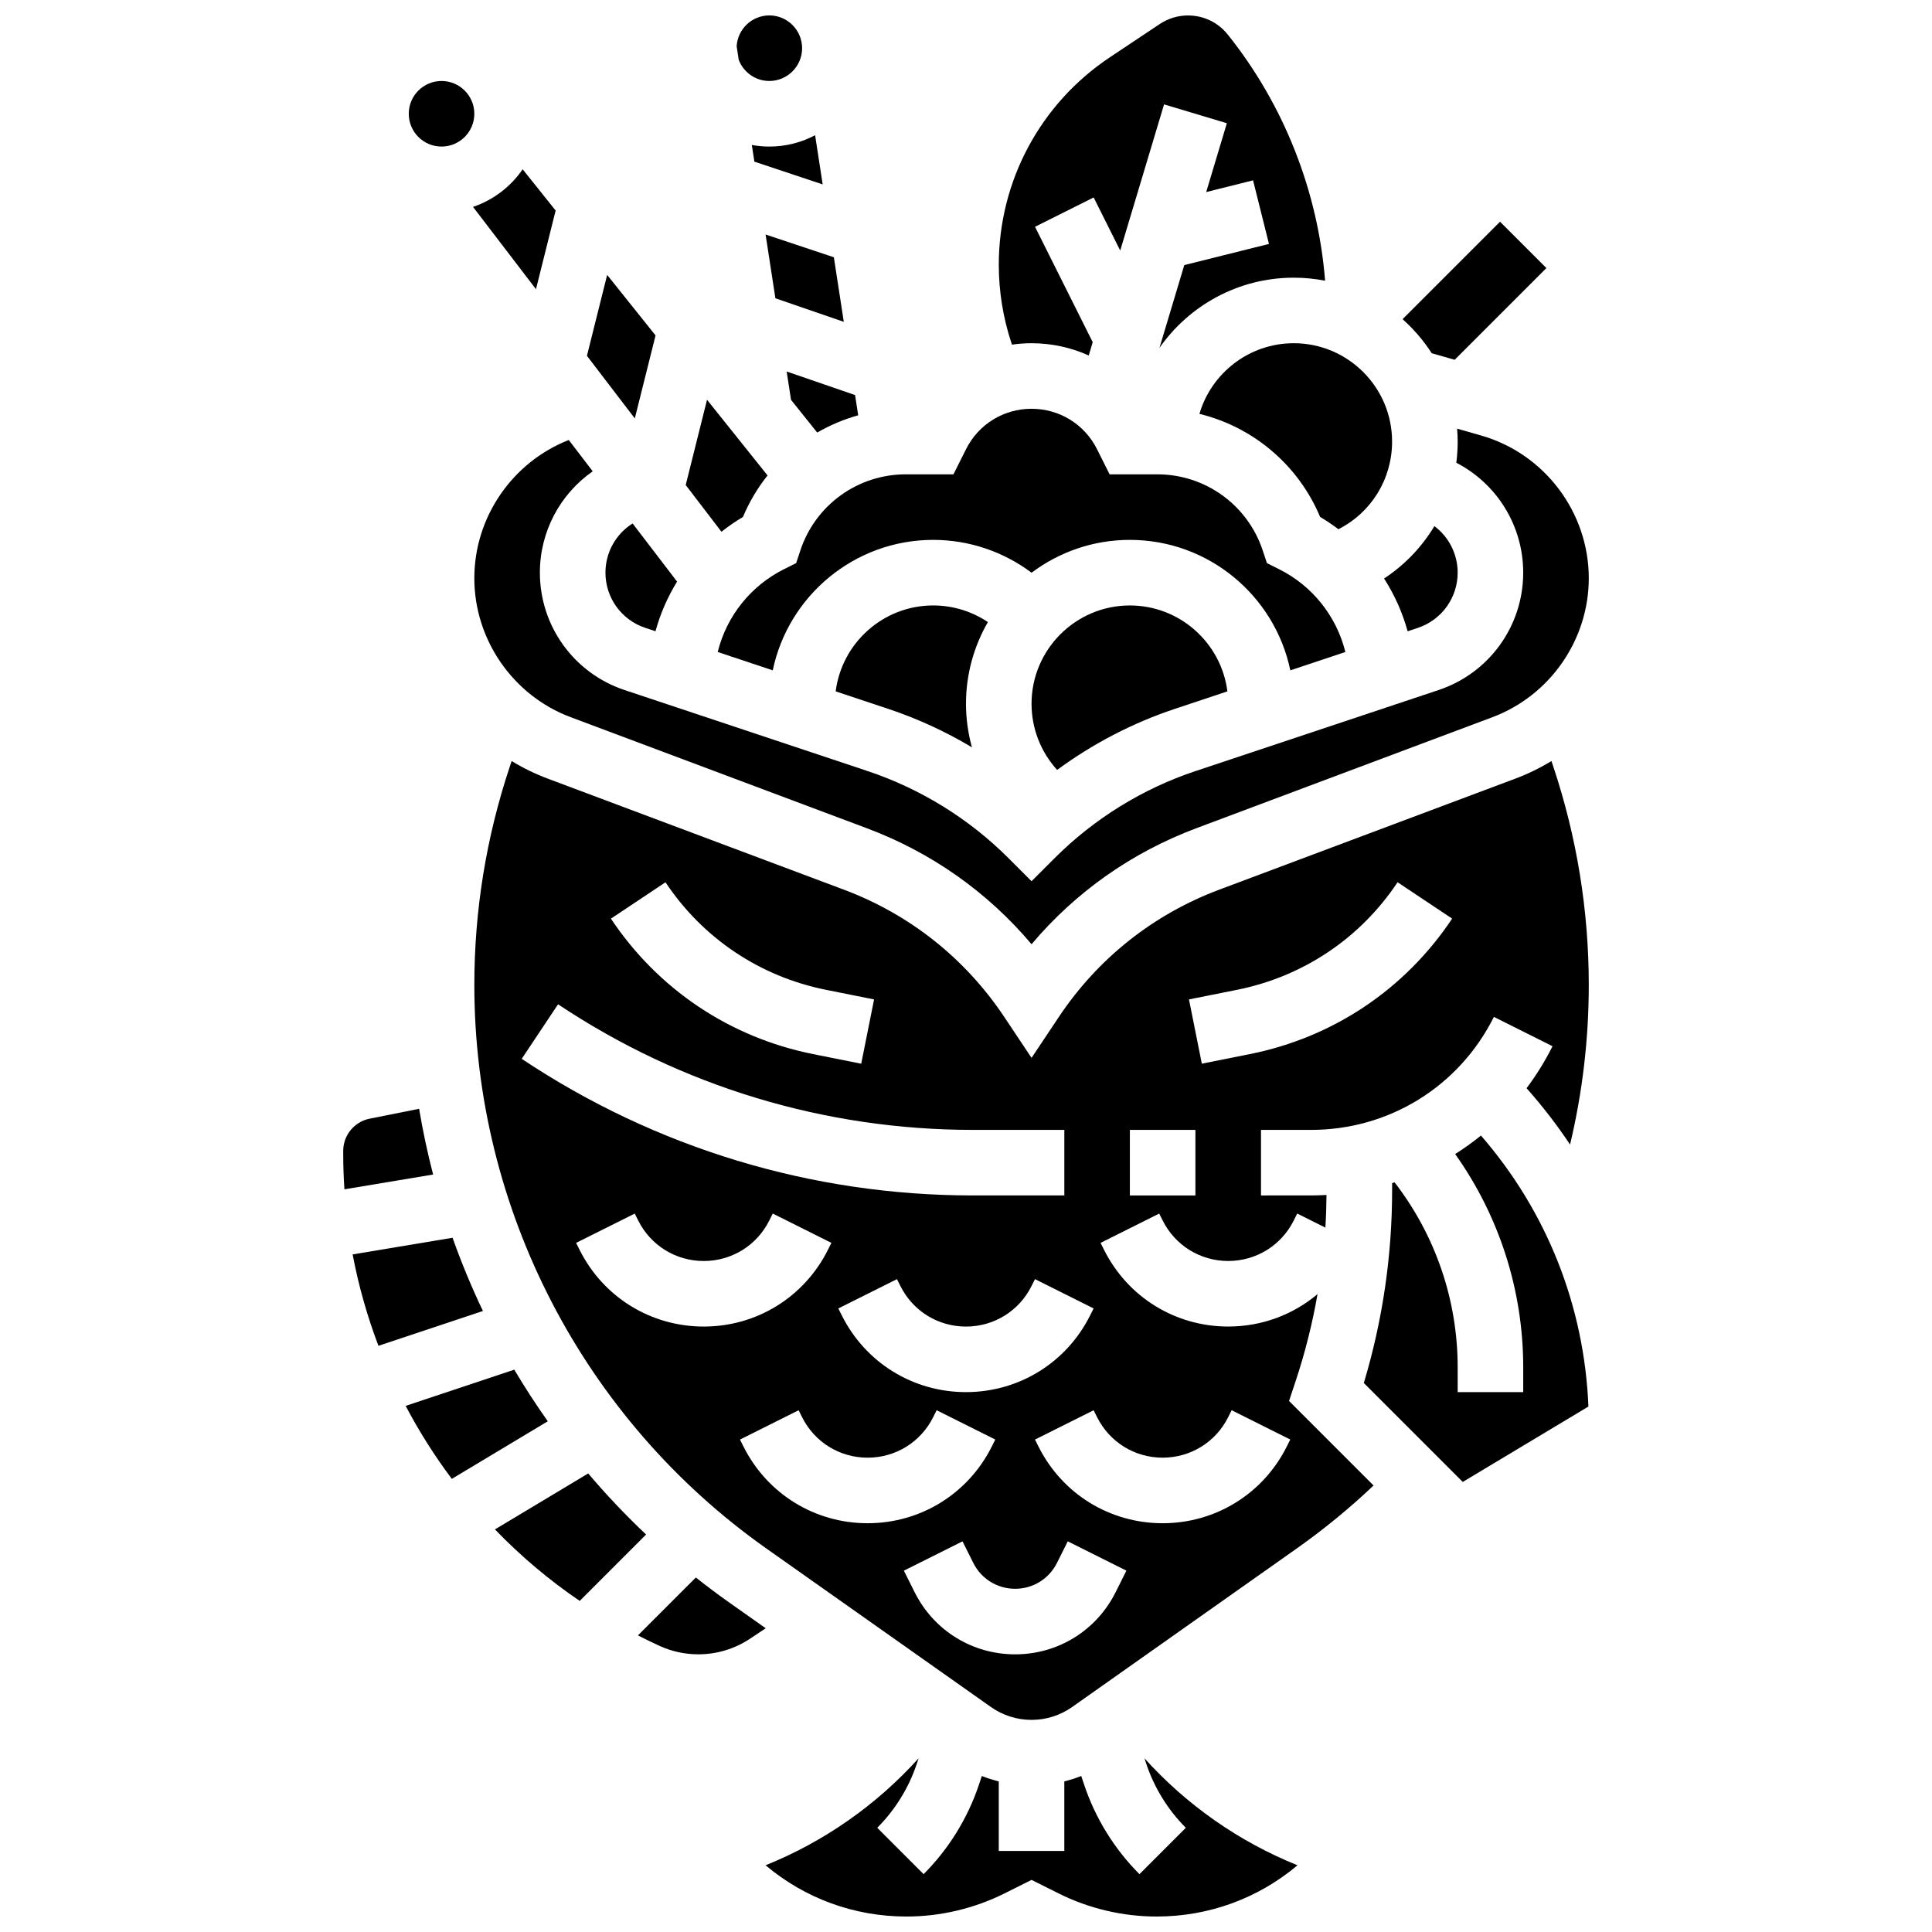 <?xml version="1.0" encoding="UTF-8"?>
<!-- Uploaded to: ICON Repo, www.iconrepo.com, Generator: ICON Repo Mixer Tools -->
<svg width="800px" height="800px" version="1.1" viewBox="144 144 512 512" xmlns="http://www.w3.org/2000/svg">
 <defs>
  <clipPath id="c">
   <path d="m339 148.09h18v17.906h-18z"/>
  </clipPath>
  <clipPath id="b">
   <path d="m408 148.09h88v90.906h-88z"/>
  </clipPath>
  <clipPath id="a">
   <path d="m346 609h142v42.902h-142z"/>
  </clipPath>
 </defs>
 <path d="m523.42 237.61 6.082 1.738 24.309-24.309-12.285-12.285-25.828 25.828c2.961 2.644 5.566 5.676 7.723 9.027z"/>
 <path d="m317.73 232.89-12.828-16.035-5.359 21.441 12.688 16.594z"/>
 <path d="m340.89 281c1.684-4.012 3.891-7.699 6.519-11.004l-16.039-20.051-5.648 22.594 9.469 12.383c1.801-1.426 3.699-2.742 5.699-3.922z"/>
 <path d="m255.07 437.84-13.129 2.625c-4.047 0.809-6.984 4.391-6.984 8.52v0.969c0 3.094 0.117 6.168 0.316 9.227l23.508-3.918c-1.492-5.738-2.731-11.547-3.711-17.422z"/>
 <g clip-path="url(#c)">
  <path d="m347.88 165.46c4.789 0 8.688-3.898 8.688-8.688 0-4.789-3.898-8.688-8.688-8.688-4.621 0-8.398 3.629-8.66 8.184l0.551 3.59c1.25 3.273 4.41 5.602 8.109 5.602z"/>
 </g>
 <path d="m269.7 174.15c0 4.797-3.891 8.688-8.688 8.688s-8.684-3.891-8.684-8.688 3.887-8.688 8.684-8.688 8.688 3.891 8.688 8.688"/>
 <path d="m286.04 220.64 5.211-20.848-8.742-10.93c-3.16 4.606-7.762 8.141-13.148 9.969z"/>
 <path d="m269.7 297.23c0 16.301 10.254 31.102 25.52 36.824l78.504 29.438c17.117 6.418 32.016 16.941 43.648 30.742 11.633-13.801 26.531-24.324 43.648-30.742l78.504-29.438c15.262-5.723 25.52-20.523 25.52-36.824 0-17.465-11.73-33.016-28.523-37.812l-6.371-1.82c0.09 1.129 0.148 2.266 0.148 3.418 0 1.902-0.125 3.773-0.359 5.617 10.77 5.559 17.727 16.711 17.727 29.125 0 14.137-9.012 26.637-22.418 31.105l-64.449 21.484c-13.977 4.656-26.867 12.625-37.285 23.043l-6.144 6.141-6.141-6.141c-10.418-10.418-23.309-18.387-37.285-23.043l-64.449-21.484c-13.41-4.469-22.422-16.969-22.422-31.105 0-10.914 5.383-20.836 14.004-26.855l-6.348-8.297c-14.898 5.832-25.027 20.398-25.027 36.625z"/>
 <path d="m304.45 295.76c0 6.644 4.234 12.523 10.543 14.625l2.715 0.906c1.293-4.684 3.227-9.109 5.723-13.16l-11.785-15.41c-4.414 2.773-7.195 7.652-7.195 13.039z"/>
 <path d="m356.12 289.82-1.137 3.414-3.219 1.609c-8.77 4.387-15.164 12.355-17.543 21.867l-0.02 0.078 14.586 4.863c4.102-19.715 21.609-34.578 42.523-34.578 9.477 0 18.605 3.109 26.066 8.703 7.262-5.461 16.285-8.703 26.051-8.703 20.914 0 38.422 14.863 42.523 34.578l14.586-4.863-0.02-0.078c-2.379-9.512-8.773-17.48-17.543-21.867l-3.219-1.609-1.137-3.414c-4.012-12.031-15.227-20.117-27.914-20.117h-12.645l-3.32-6.637c-3.312-6.625-9.969-10.738-17.371-10.738s-14.062 4.113-17.371 10.738l-3.32 6.637h-12.645c-12.684 0-23.902 8.086-27.914 20.117z"/>
 <g clip-path="url(#b)">
  <path d="m412.18 235.33c1.703-0.238 3.438-0.371 5.195-0.371 5.348 0 10.484 1.148 15.148 3.246l1.059-3.527-15.289-30.578 15.539-7.769 7.035 14.07 11.621-38.738 16.641 4.992-5.473 18.242 12.418-3.106 4.215 16.852-22.441 5.609-6.578 21.934c7.859-11.234 20.879-18.598 35.598-18.598 2.84 0 5.609 0.281 8.297 0.805-1.891-23.715-10.879-46.582-25.797-65.234-2.57-3.219-6.41-5.062-10.531-5.062-2.672 0-5.258 0.785-7.484 2.266l-13.254 8.836c-18.414 12.277-29.41 32.816-29.41 54.949 0 7.109 1.141 14.137 3.391 20.883z"/>
 </g>
 <path d="m417.37 330.51c0 6.559 2.461 12.777 6.777 17.523 9.469-6.957 20.02-12.449 31.156-16.16l13.969-4.656c-1.625-12.82-12.59-22.766-25.844-22.766-14.367 0-26.059 11.691-26.059 26.059z"/>
 <path d="m343.24 182.42 0.68 4.422 18.098 6.031-2.004-13.039c-3.629 1.918-7.758 3.008-12.137 3.008-1.582 0-3.133-0.152-4.637-0.422z"/>
 <path d="m349.49 223.05 18.125 6.238-2.633-17.113-18.094-6.031z"/>
 <path d="m353.63 249.96 6.938 8.672c3.391-1.965 7.035-3.508 10.859-4.574l-0.824-5.363-18.129-6.242z"/>
 <path d="m391.31 304.45c-13.254 0-24.219 9.945-25.844 22.766l13.969 4.656c7.715 2.57 15.148 6 22.137 10.172-1.023-3.715-1.574-7.586-1.574-11.535 0-7.879 2.121-15.273 5.805-21.652-4.25-2.844-9.285-4.406-14.492-4.406z"/>
 <path d="m280.29 506.97-28.789 9.598c3.562 6.762 7.644 13.234 12.234 19.344l25.434-15.262c-3.144-4.445-6.109-9.004-8.879-13.68z"/>
 <path d="m263.93 472.02-26.477 4.414c1.57 8.305 3.867 16.406 6.84 24.223l27.691-9.23c-3.019-6.316-5.699-12.797-8.055-19.406z"/>
 <path d="m510.79 297.31c2.75 4.277 4.867 8.98 6.25 13.984l2.715-0.906c6.305-2.102 10.543-7.981 10.543-14.625 0-4.957-2.356-9.48-6.168-12.336-3.324 5.531-7.859 10.293-13.34 13.883z"/>
 <g clip-path="url(#a)">
  <path d="m447.29 609.96 0.492 1.48c2.117 6.352 5.738 12.211 10.473 16.945l-12.285 12.285c-6.629-6.629-11.703-14.84-14.668-23.734l-0.758-2.277c-1.465 0.574-2.961 1.051-4.488 1.43v18.441h-17.371v-18.441c-1.527-0.379-3.023-0.852-4.488-1.43l-0.758 2.273c-2.965 8.898-8.039 17.105-14.672 23.738l-12.285-12.285c4.734-4.734 8.355-10.594 10.473-16.945l0.492-1.48c-11.184 12.406-25.098 22.129-40.559 28.359 10.445 8.793 23.523 13.582 37.34 13.582 8.973 0 17.957-2.121 25.988-6.133l7.156-3.578 7.156 3.578c8.027 4.012 17.012 6.133 25.984 6.133 13.816 0 26.895-4.789 37.344-13.582-15.473-6.227-29.383-15.953-40.566-28.359z"/>
 </g>
 <path d="m555.15 345.68c-2.992 1.828-6.176 3.391-9.527 4.648l-78.504 29.438c-17.469 6.551-32.172 18.219-42.52 33.742l-7.227 10.84-7.227-10.84c-10.348-15.523-25.051-27.188-42.52-33.742l-78.504-29.438c-3.356-1.258-6.539-2.82-9.527-4.648l-0.512 1.531c-6.223 18.672-9.379 38.121-9.379 57.809 0 59.309 28.93 115.14 77.383 149.34l59.512 42.008c3.168 2.238 6.894 3.418 10.773 3.418s7.606-1.184 10.773-3.418l59.512-42.008c7.168-5.059 13.984-10.652 20.355-16.688l-22.402-22.402 1.695-5.094c2.535-7.609 4.484-15.367 5.856-23.223-6.492 5.469-14.797 8.594-23.672 8.594-14.027 0-26.641-7.793-32.91-20.34l-0.918-1.832 15.539-7.769 0.918 1.832c3.312 6.625 9.969 10.738 17.371 10.738 7.402 0 14.062-4.113 17.371-10.738l0.918-1.836 7.461 3.731c0.18-2.879 0.273-5.766 0.297-8.656-1.355 0.074-2.719 0.125-4.09 0.125l-13.27 0.004v-17.371h13.273c20.652 0 39.215-11.473 48.449-29.945l15.539 7.769c-1.98 3.961-4.293 7.676-6.883 11.125 4.211 4.742 8.062 9.727 11.527 14.934 3.293-13.824 4.961-27.984 4.961-42.301 0-19.684-3.156-39.133-9.383-57.809zm-234.79 32.133c9.918 14.875 25.031 24.996 42.559 28.504l12.719 2.543-3.406 17.035-12.723-2.543c-22.078-4.414-41.117-17.168-53.609-35.902zm-28.469 32.336c32.664 21.773 70.68 33.285 109.94 33.285h24.227v17.371h-24.227c-42.695 0-84.047-12.52-119.57-36.203zm141.93 80.602-0.918 1.832c-6.273 12.551-18.883 20.344-32.91 20.344s-26.641-7.793-32.91-20.34l-0.918-1.832 15.539-7.769 0.918 1.832c3.312 6.625 9.969 10.738 17.371 10.738s14.062-4.113 17.371-10.738l0.918-1.836zm-136.23-15.539-0.918-1.832 15.539-7.769 0.918 1.832c3.312 6.625 9.969 10.738 17.371 10.738 7.402 0 14.062-4.113 17.371-10.738l0.918-1.836 15.539 7.769-0.918 1.832c-6.273 12.551-18.883 20.344-32.91 20.344-14.027 0-26.641-7.793-32.91-20.34zm43.43 52.121-0.918-1.832 15.539-7.769 0.918 1.832c3.312 6.625 9.969 10.738 17.371 10.738s14.062-4.113 17.371-10.738l0.918-1.836 15.539 7.769-0.918 1.832c-6.269 12.547-18.879 20.344-32.91 20.344-14.027 0-26.637-7.797-32.91-20.34zm98.625 38.629c-5.074 10.148-15.277 16.457-26.625 16.457s-21.551-6.305-26.625-16.457l-2.859-5.719 15.539-7.769 2.859 5.719c2.113 4.227 6.359 6.852 11.086 6.852 4.727 0 8.973-2.625 11.086-6.856l2.859-5.719 15.539 7.769zm12.465-35.664c7.402 0 14.062-4.113 17.371-10.738l0.918-1.836 15.539 7.769-0.918 1.832c-6.273 12.551-18.883 20.348-32.91 20.348-14.027 0-26.641-7.793-32.91-20.34l-0.918-1.832 15.539-7.769 0.918 1.832c3.309 6.621 9.965 10.734 17.371 10.734zm8.688-69.488h-17.371v-17.371h17.371zm14.422-37.461-12.723 2.543-3.406-17.035 12.723-2.543c17.527-3.508 32.641-13.629 42.559-28.504l14.457 9.637c-12.492 18.738-31.531 31.488-53.609 35.902z"/>
 <path d="m529.63 449.83c11.684 16.445 18.039 36.137 18.039 56.512v6.578h-17.371v-6.578c0-17.816-5.906-34.992-16.711-49-0.219 0.07-0.441 0.133-0.66 0.199v1.852c0 17.355-2.519 34.527-7.5 51.117l26.219 26.219 33.301-19.98c-1.082-26.664-11.043-51.742-28.477-71.816-2.184 1.77-4.465 3.406-6.84 4.898z"/>
 <path d="m337.07 568.55c-2.957-2.09-5.84-4.262-8.664-6.496l-15.344 15.344c1.895 0.965 3.809 1.906 5.758 2.793 3.238 1.473 6.688 2.219 10.246 2.219 4.906 0 9.656-1.438 13.734-4.16l4.121-2.746z"/>
 <path d="m461.86 253.68c14.246 3.484 26.199 13.516 31.988 27.316 1.684 0.992 3.293 2.086 4.836 3.254 8.66-4.375 14.234-13.23 14.234-23.234 0-14.367-11.691-26.059-26.059-26.059-11.82 0-21.824 7.914-25 18.723z"/>
 <path d="m299.88 534.48-24.711 14.828c6.773 7.027 14.285 13.391 22.461 18.953l17.594-17.594c-5.434-5.129-10.551-10.535-15.344-16.188z"/>
</svg>